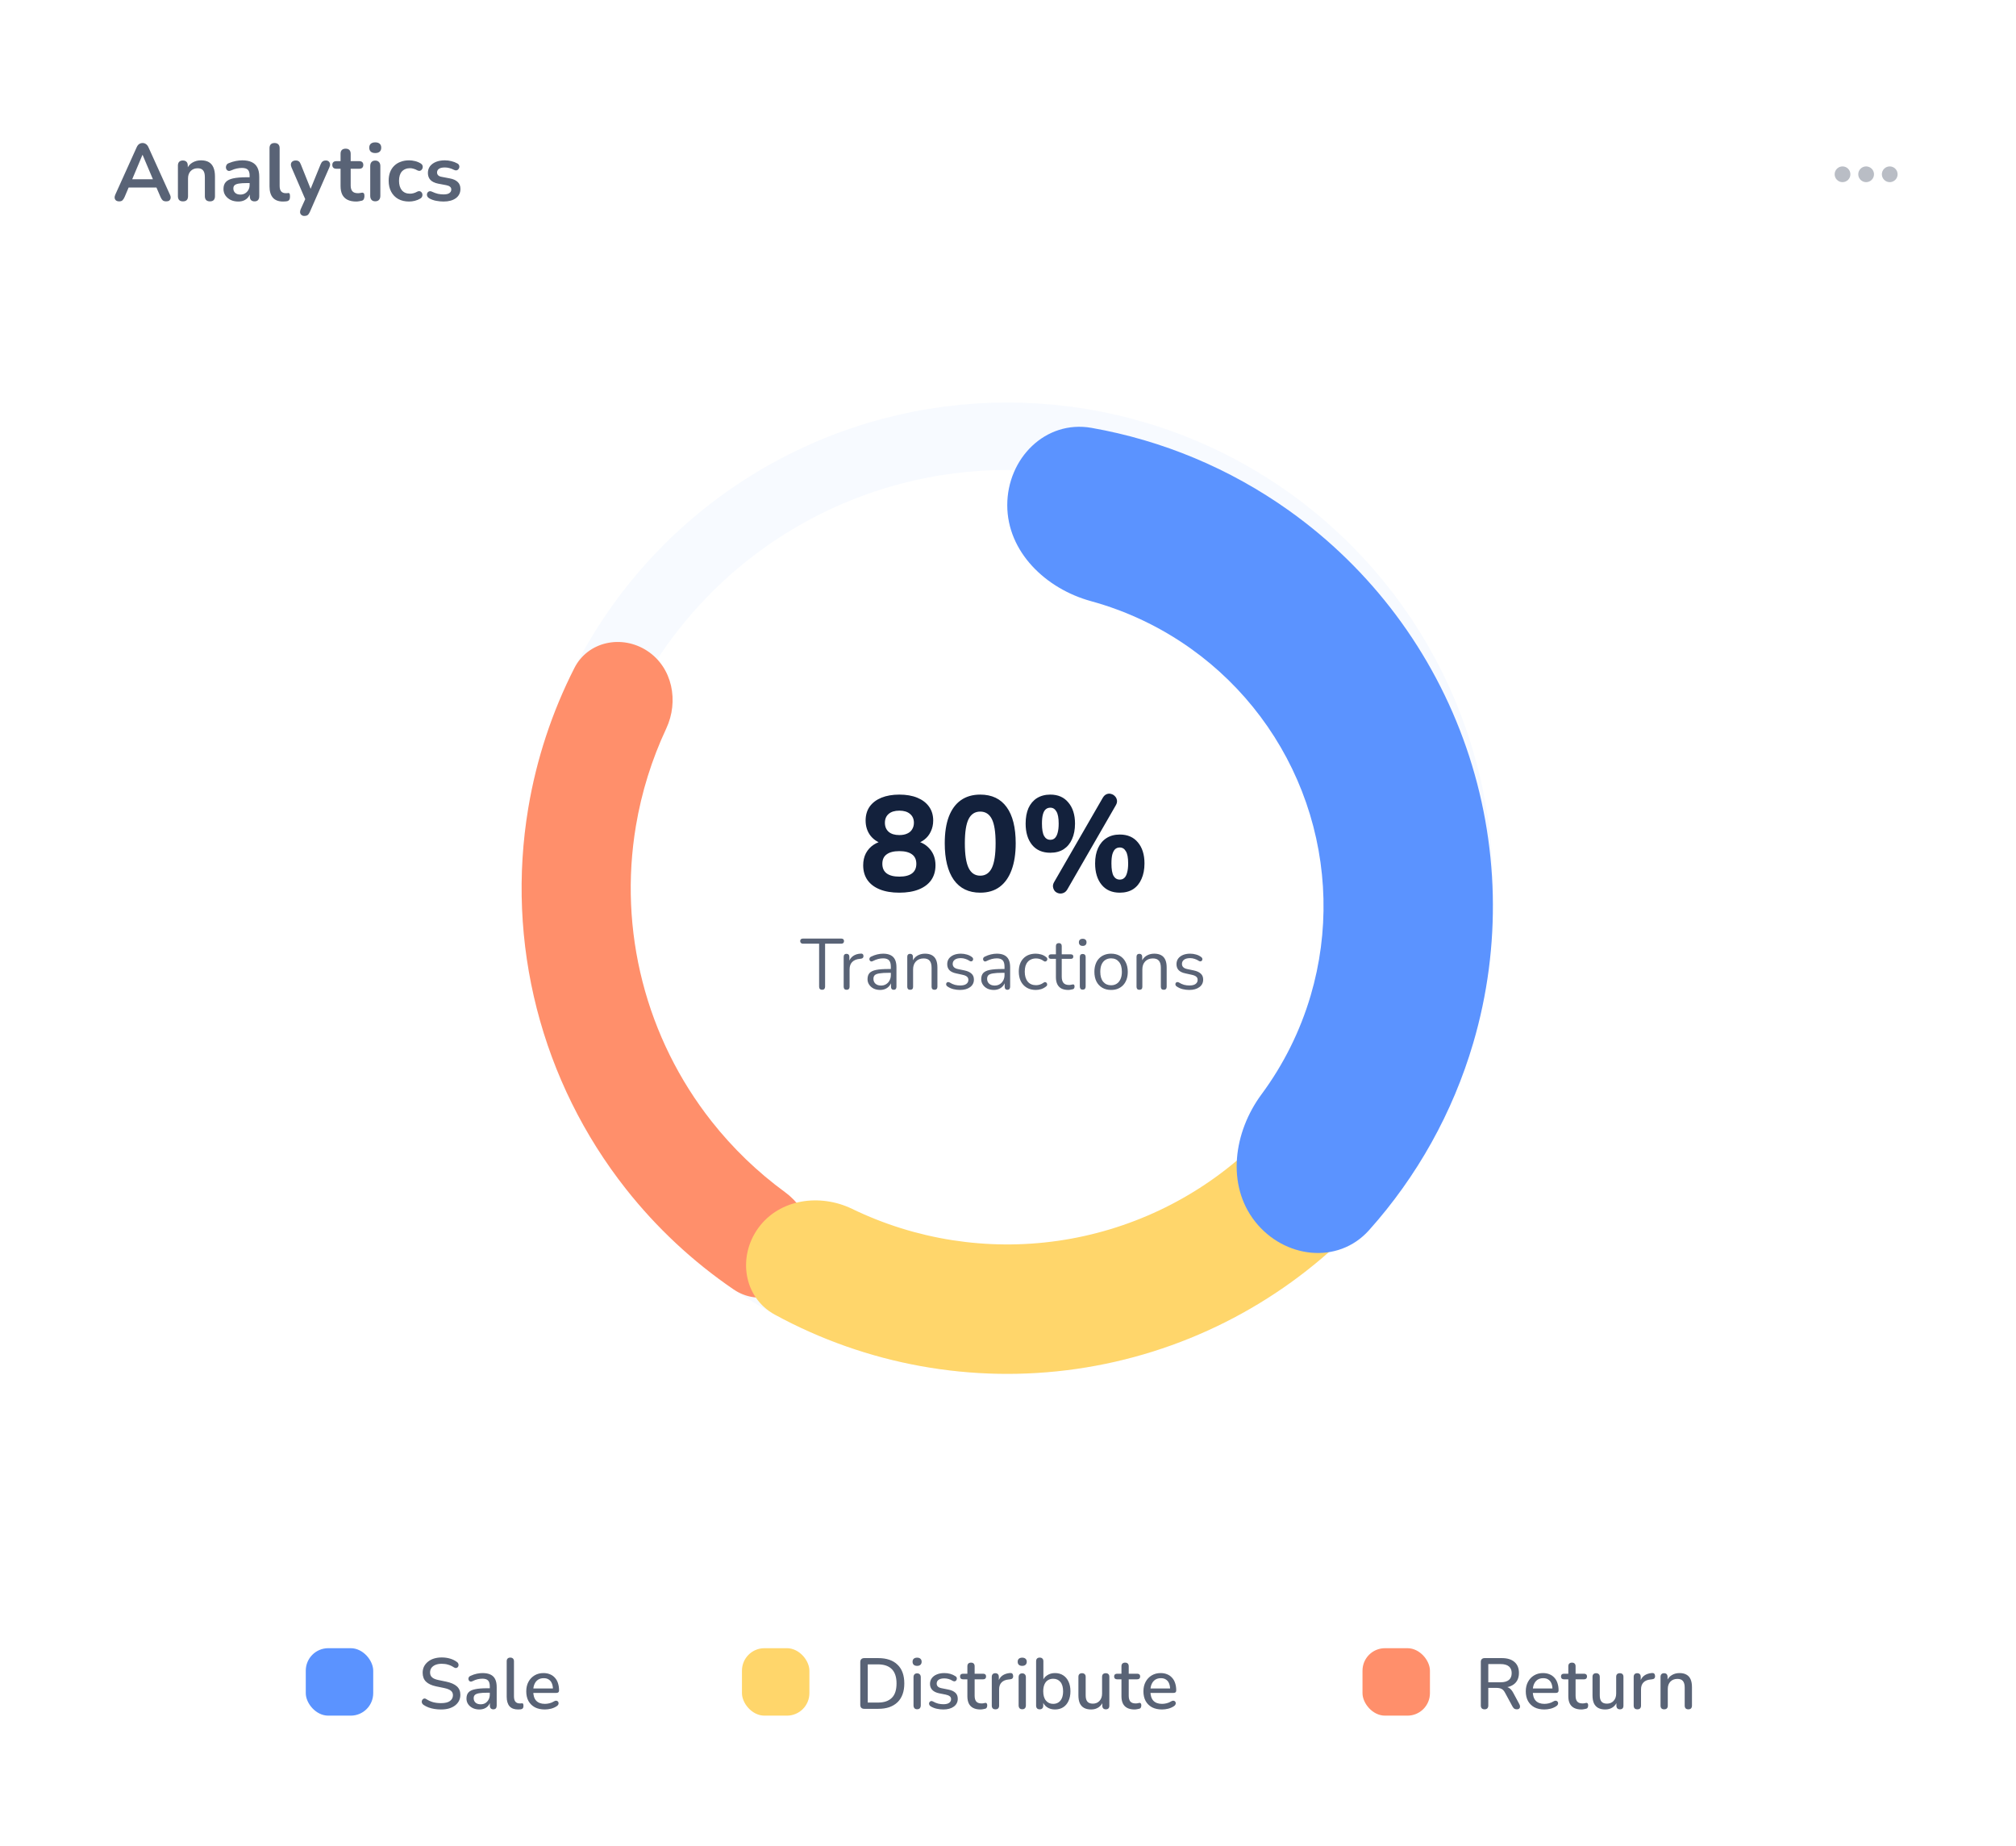 <svg width="272" height="249" viewBox="0 0 272 249" fill="none" xmlns="http://www.w3.org/2000/svg">
<rect y="0.913" width="271.194" height="247.532" rx="6.067" fill="white"/>
<path opacity="0.7" d="M59.5 230.624C59.202 230.624 58.911 230.602 58.626 230.557C58.342 230.511 58.073 230.443 57.821 230.353C57.568 230.256 57.342 230.139 57.141 230.003C57.044 229.932 56.976 229.851 56.937 229.761C56.905 229.67 56.895 229.583 56.908 229.498C56.928 229.408 56.967 229.33 57.025 229.265C57.083 229.201 57.154 229.162 57.238 229.149C57.322 229.13 57.416 229.155 57.52 229.227C57.811 229.414 58.118 229.553 58.442 229.644C58.766 229.728 59.118 229.77 59.5 229.77C60.05 229.77 60.455 229.673 60.713 229.479C60.979 229.278 61.111 229.02 61.111 228.702C61.111 228.444 61.018 228.24 60.83 228.091C60.642 227.936 60.328 227.813 59.888 227.722L58.85 227.508C58.235 227.379 57.775 227.165 57.471 226.868C57.173 226.57 57.025 226.169 57.025 225.664C57.025 225.36 57.086 225.082 57.209 224.829C57.339 224.577 57.517 224.36 57.743 224.179C57.969 223.991 58.241 223.849 58.558 223.752C58.876 223.655 59.222 223.606 59.597 223.606C59.998 223.606 60.374 223.658 60.723 223.762C61.079 223.865 61.396 224.024 61.674 224.237C61.759 224.295 61.814 224.37 61.839 224.46C61.872 224.545 61.878 224.629 61.859 224.713C61.846 224.797 61.81 224.868 61.752 224.926C61.694 224.985 61.619 225.02 61.529 225.033C61.438 225.04 61.338 225.007 61.228 224.936C60.975 224.768 60.717 224.648 60.451 224.577C60.193 224.499 59.904 224.46 59.587 224.46C59.27 224.46 58.992 224.509 58.753 224.606C58.52 224.703 58.338 224.839 58.209 225.014C58.086 225.188 58.025 225.396 58.025 225.635C58.025 225.907 58.112 226.124 58.287 226.285C58.461 226.447 58.753 226.57 59.16 226.654L60.189 226.868C60.836 227.004 61.319 227.214 61.636 227.499C61.953 227.784 62.111 228.162 62.111 228.635C62.111 228.939 62.05 229.214 61.927 229.46C61.804 229.699 61.629 229.906 61.403 230.081C61.176 230.256 60.901 230.392 60.578 230.489C60.26 230.579 59.901 230.624 59.5 230.624ZM64.665 230.624C64.335 230.624 64.037 230.56 63.772 230.43C63.513 230.301 63.309 230.126 63.16 229.906C63.011 229.686 62.937 229.437 62.937 229.159C62.937 228.809 63.024 228.534 63.199 228.334C63.38 228.126 63.675 227.981 64.082 227.897C64.497 227.806 65.053 227.761 65.752 227.761H66.208V228.363H65.762C65.296 228.363 64.927 228.385 64.655 228.431C64.383 228.476 64.189 228.554 64.073 228.664C63.963 228.767 63.908 228.913 63.908 229.1C63.908 229.346 63.992 229.547 64.16 229.702C64.328 229.851 64.561 229.926 64.859 229.926C65.099 229.926 65.309 229.871 65.49 229.761C65.671 229.644 65.814 229.489 65.917 229.295C66.027 229.1 66.082 228.877 66.082 228.625V227.508C66.082 227.14 66.004 226.874 65.849 226.712C65.694 226.551 65.438 226.47 65.082 226.47C64.875 226.47 64.658 226.496 64.432 226.547C64.212 226.599 63.982 226.687 63.743 226.81C63.633 226.861 63.539 226.878 63.461 226.858C63.384 226.839 63.322 226.797 63.277 226.732C63.231 226.661 63.206 226.586 63.199 226.509C63.199 226.425 63.218 226.344 63.257 226.266C63.303 226.188 63.377 226.13 63.481 226.091C63.765 225.955 64.047 225.858 64.325 225.8C64.603 225.742 64.865 225.713 65.111 225.713C65.545 225.713 65.901 225.781 66.179 225.917C66.464 226.052 66.674 226.259 66.81 226.538C66.946 226.816 67.014 227.175 67.014 227.615V230.11C67.014 230.265 66.975 230.388 66.898 230.479C66.82 230.563 66.707 230.605 66.558 230.605C66.415 230.605 66.302 230.563 66.218 230.479C66.134 230.388 66.092 230.265 66.092 230.11V229.479H66.179C66.127 229.718 66.03 229.926 65.888 230.1C65.752 230.269 65.581 230.398 65.374 230.489C65.166 230.579 64.93 230.624 64.665 230.624ZM69.888 230.624C69.384 230.624 69.002 230.479 68.743 230.188C68.491 229.89 68.364 229.463 68.364 228.906V224.121C68.364 223.959 68.406 223.836 68.491 223.752C68.575 223.668 68.694 223.626 68.85 223.626C69.005 223.626 69.125 223.668 69.209 223.752C69.299 223.836 69.345 223.959 69.345 224.121V228.848C69.345 229.172 69.409 229.414 69.539 229.576C69.675 229.731 69.869 229.809 70.121 229.809C70.18 229.809 70.231 229.809 70.277 229.809C70.322 229.803 70.367 229.796 70.413 229.79C70.49 229.783 70.545 229.806 70.578 229.858C70.61 229.903 70.626 230 70.626 230.149C70.626 230.285 70.597 230.392 70.539 230.469C70.481 230.54 70.387 230.586 70.257 230.605C70.199 230.612 70.138 230.615 70.073 230.615C70.008 230.621 69.947 230.624 69.888 230.624ZM73.507 230.624C72.989 230.624 72.543 230.527 72.168 230.333C71.799 230.133 71.511 229.851 71.303 229.489C71.103 229.12 71.003 228.683 71.003 228.178C71.003 227.686 71.103 227.256 71.303 226.887C71.504 226.518 71.779 226.23 72.129 226.023C72.478 225.816 72.876 225.713 73.323 225.713C73.653 225.713 73.947 225.768 74.206 225.878C74.465 225.981 74.685 226.137 74.866 226.344C75.054 226.544 75.193 226.79 75.284 227.081C75.38 227.373 75.429 227.699 75.429 228.062C75.429 228.172 75.397 228.256 75.332 228.314C75.267 228.366 75.17 228.392 75.041 228.392H71.779V227.79H74.769L74.604 227.926C74.604 227.602 74.555 227.327 74.458 227.101C74.368 226.874 74.229 226.703 74.041 226.586C73.86 226.463 73.633 226.402 73.362 226.402C73.057 226.402 72.798 226.473 72.585 226.615C72.378 226.758 72.219 226.955 72.109 227.208C71.999 227.46 71.944 227.754 71.944 228.091V228.149C71.944 228.719 72.077 229.149 72.342 229.44C72.614 229.725 73.005 229.867 73.517 229.867C73.711 229.867 73.915 229.841 74.128 229.79C74.348 229.738 74.555 229.651 74.75 229.528C74.86 229.463 74.957 229.434 75.041 229.44C75.131 229.447 75.203 229.476 75.254 229.528C75.313 229.579 75.348 229.644 75.361 229.722C75.374 229.799 75.361 229.88 75.322 229.964C75.284 230.042 75.216 230.113 75.118 230.178C74.898 230.327 74.643 230.44 74.352 230.518C74.06 230.589 73.779 230.624 73.507 230.624Z" fill="#13213C"/>
<rect x="41.255" y="222.357" width="9.1" height="9.1" rx="3.033" fill="#5B93FF"/>
<path opacity="0.7" d="M116.612 230.537C116.437 230.537 116.301 230.492 116.204 230.401C116.114 230.304 116.068 230.168 116.068 229.994V224.237C116.068 224.062 116.114 223.93 116.204 223.839C116.301 223.742 116.437 223.694 116.612 223.694H118.486C119.612 223.694 120.479 223.988 121.087 224.577C121.702 225.159 122.009 226.004 122.009 227.11C122.009 227.661 121.932 228.149 121.776 228.576C121.621 229.003 121.391 229.363 121.087 229.654C120.789 229.939 120.424 230.159 119.99 230.314C119.557 230.463 119.055 230.537 118.486 230.537H116.612ZM117.078 229.693H118.427C118.854 229.693 119.223 229.641 119.534 229.537C119.851 229.427 120.116 229.265 120.33 229.052C120.543 228.838 120.702 228.57 120.806 228.246C120.909 227.923 120.961 227.544 120.961 227.11C120.961 226.25 120.747 225.606 120.32 225.179C119.9 224.752 119.269 224.538 118.427 224.538H117.078V229.693ZM123.737 230.595C123.582 230.595 123.462 230.55 123.378 230.459C123.294 230.362 123.252 230.23 123.252 230.061V226.276C123.252 226.107 123.294 225.978 123.378 225.887C123.462 225.797 123.582 225.751 123.737 225.751C123.892 225.751 124.012 225.797 124.096 225.887C124.187 225.978 124.232 226.107 124.232 226.276V230.061C124.232 230.23 124.19 230.362 124.106 230.459C124.022 230.55 123.899 230.595 123.737 230.595ZM123.737 224.742C123.543 224.742 123.391 224.693 123.281 224.596C123.177 224.499 123.125 224.363 123.125 224.189C123.125 224.007 123.177 223.872 123.281 223.781C123.391 223.684 123.543 223.635 123.737 223.635C123.931 223.635 124.08 223.684 124.183 223.781C124.293 223.872 124.348 224.007 124.348 224.189C124.348 224.363 124.293 224.499 124.183 224.596C124.08 224.693 123.931 224.742 123.737 224.742ZM127.272 230.624C126.987 230.624 126.693 230.592 126.389 230.527C126.091 230.463 125.816 230.353 125.563 230.197C125.479 230.139 125.421 230.074 125.389 230.003C125.356 229.932 125.343 229.861 125.35 229.79C125.363 229.712 125.392 229.647 125.437 229.596C125.489 229.537 125.55 229.502 125.622 229.489C125.699 229.476 125.78 229.492 125.864 229.537C126.117 229.68 126.359 229.78 126.592 229.838C126.825 229.89 127.055 229.916 127.282 229.916C127.625 229.916 127.883 229.854 128.058 229.731C128.233 229.608 128.32 229.443 128.32 229.236C128.32 229.068 128.262 228.939 128.146 228.848C128.029 228.751 127.854 228.677 127.621 228.625L126.699 228.44C126.298 228.356 125.994 228.207 125.787 227.994C125.58 227.78 125.476 227.508 125.476 227.178C125.476 226.881 125.557 226.622 125.719 226.402C125.881 226.182 126.107 226.014 126.398 225.897C126.689 225.774 127.026 225.713 127.408 225.713C127.693 225.713 127.961 225.748 128.213 225.819C128.466 225.891 128.699 225.997 128.912 226.14C128.997 226.185 129.052 226.247 129.077 226.324C129.103 226.395 129.107 226.467 129.087 226.538C129.074 226.609 129.042 226.674 128.99 226.732C128.938 226.784 128.874 226.816 128.796 226.829C128.725 226.835 128.644 226.816 128.553 226.771C128.359 226.648 128.165 226.56 127.971 226.509C127.783 226.457 127.595 226.431 127.408 226.431C127.065 226.431 126.806 226.496 126.631 226.625C126.463 226.748 126.379 226.916 126.379 227.13C126.379 227.292 126.431 227.424 126.534 227.528C126.638 227.631 126.799 227.706 127.019 227.751L127.942 227.936C128.362 228.02 128.679 228.162 128.893 228.363C129.113 228.563 129.223 228.835 129.223 229.178C129.223 229.625 129.045 229.977 128.689 230.236C128.333 230.495 127.861 230.624 127.272 230.624ZM132.286 230.624C131.897 230.624 131.57 230.557 131.305 230.421C131.04 230.285 130.842 230.084 130.713 229.819C130.584 229.553 130.519 229.23 130.519 228.848V226.557H129.936C129.807 226.557 129.707 226.525 129.635 226.46C129.564 226.389 129.529 226.295 129.529 226.179C129.529 226.056 129.564 225.962 129.635 225.897C129.707 225.832 129.807 225.8 129.936 225.8H130.519V224.8C130.519 224.638 130.561 224.515 130.645 224.431C130.736 224.347 130.859 224.305 131.014 224.305C131.169 224.305 131.289 224.347 131.373 224.431C131.457 224.515 131.499 224.638 131.499 224.8V225.8H132.635C132.764 225.8 132.865 225.832 132.936 225.897C133.007 225.962 133.043 226.056 133.043 226.179C133.043 226.295 133.007 226.389 132.936 226.46C132.865 226.525 132.764 226.557 132.635 226.557H131.499V228.77C131.499 229.113 131.57 229.372 131.713 229.547C131.862 229.722 132.101 229.809 132.431 229.809C132.548 229.809 132.648 229.799 132.732 229.78C132.823 229.754 132.897 229.738 132.955 229.731C133.027 229.731 133.085 229.757 133.13 229.809C133.175 229.854 133.198 229.945 133.198 230.081C133.198 230.178 133.179 230.269 133.14 230.353C133.107 230.437 133.046 230.492 132.955 230.518C132.878 230.544 132.771 230.566 132.635 230.586C132.506 230.612 132.389 230.624 132.286 230.624ZM134.307 230.605C134.145 230.605 134.022 230.563 133.938 230.479C133.854 230.388 133.812 230.265 133.812 230.11V226.227C133.812 226.065 133.854 225.942 133.938 225.858C134.022 225.774 134.139 225.732 134.287 225.732C134.443 225.732 134.559 225.774 134.637 225.858C134.721 225.942 134.763 226.065 134.763 226.227V226.936H134.666C134.77 226.547 134.961 226.253 135.239 226.052C135.517 225.852 135.873 225.735 136.307 225.703C136.423 225.696 136.514 225.726 136.578 225.79C136.65 225.855 136.688 225.955 136.695 226.091C136.708 226.227 136.679 226.337 136.607 226.421C136.536 226.499 136.426 226.544 136.277 226.557L136.093 226.577C135.672 226.615 135.352 226.748 135.132 226.975C134.912 227.201 134.802 227.512 134.802 227.906V230.11C134.802 230.265 134.76 230.388 134.676 230.479C134.598 230.563 134.475 230.605 134.307 230.605ZM137.918 230.595C137.763 230.595 137.643 230.55 137.559 230.459C137.475 230.362 137.433 230.23 137.433 230.061V226.276C137.433 226.107 137.475 225.978 137.559 225.887C137.643 225.797 137.763 225.751 137.918 225.751C138.074 225.751 138.193 225.797 138.278 225.887C138.368 225.978 138.413 226.107 138.413 226.276V230.061C138.413 230.23 138.371 230.362 138.287 230.459C138.203 230.55 138.08 230.595 137.918 230.595ZM137.918 224.742C137.724 224.742 137.572 224.693 137.462 224.596C137.359 224.499 137.307 224.363 137.307 224.189C137.307 224.007 137.359 223.872 137.462 223.781C137.572 223.684 137.724 223.635 137.918 223.635C138.113 223.635 138.261 223.684 138.365 223.781C138.475 223.872 138.53 224.007 138.53 224.189C138.53 224.363 138.475 224.499 138.365 224.596C138.261 224.693 138.113 224.742 137.918 224.742ZM142.337 230.624C141.923 230.624 141.563 230.521 141.259 230.314C140.955 230.1 140.751 229.819 140.648 229.469L140.754 229.295V230.11C140.754 230.265 140.712 230.388 140.628 230.479C140.544 230.563 140.428 230.605 140.279 230.605C140.124 230.605 140.004 230.563 139.92 230.479C139.836 230.388 139.793 230.265 139.793 230.11V224.121C139.793 223.959 139.836 223.836 139.92 223.752C140.004 223.668 140.124 223.626 140.279 223.626C140.434 223.626 140.554 223.668 140.638 223.752C140.729 223.836 140.774 223.959 140.774 224.121V226.839H140.657C140.761 226.496 140.965 226.224 141.269 226.023C141.573 225.816 141.929 225.713 142.337 225.713C142.764 225.713 143.133 225.813 143.443 226.014C143.754 226.214 143.993 226.496 144.162 226.858C144.336 227.22 144.424 227.657 144.424 228.169C144.424 228.667 144.336 229.104 144.162 229.479C143.993 229.848 143.751 230.133 143.434 230.333C143.123 230.527 142.757 230.624 142.337 230.624ZM142.094 229.867C142.366 229.867 142.602 229.803 142.803 229.673C143.003 229.544 143.159 229.353 143.269 229.1C143.379 228.848 143.434 228.537 143.434 228.169C143.434 227.612 143.311 227.191 143.065 226.907C142.825 226.622 142.502 226.48 142.094 226.48C141.829 226.48 141.593 226.544 141.385 226.674C141.185 226.797 141.03 226.984 140.92 227.237C140.81 227.489 140.754 227.8 140.754 228.169C140.754 228.719 140.877 229.139 141.123 229.43C141.369 229.722 141.693 229.867 142.094 229.867ZM147.218 230.624C146.836 230.624 146.516 230.553 146.257 230.411C146.004 230.269 145.813 230.058 145.684 229.78C145.561 229.495 145.5 229.139 145.5 228.712V226.227C145.5 226.059 145.542 225.936 145.626 225.858C145.71 225.774 145.83 225.732 145.985 225.732C146.14 225.732 146.26 225.774 146.344 225.858C146.435 225.936 146.48 226.059 146.48 226.227V228.722C146.48 229.104 146.558 229.385 146.713 229.566C146.868 229.748 147.114 229.838 147.451 229.838C147.82 229.838 148.117 229.715 148.344 229.469C148.577 229.217 148.693 228.887 148.693 228.479V226.227C148.693 226.059 148.735 225.936 148.819 225.858C148.904 225.774 149.026 225.732 149.188 225.732C149.344 225.732 149.463 225.774 149.547 225.858C149.632 225.936 149.674 226.059 149.674 226.227V230.11C149.674 230.44 149.515 230.605 149.198 230.605C149.049 230.605 148.933 230.563 148.849 230.479C148.764 230.388 148.722 230.265 148.722 230.11V229.285L148.849 229.498C148.719 229.861 148.512 230.139 148.227 230.333C147.943 230.527 147.606 230.624 147.218 230.624ZM153.074 230.624C152.686 230.624 152.359 230.557 152.094 230.421C151.829 230.285 151.631 230.084 151.502 229.819C151.372 229.553 151.308 229.23 151.308 228.848V226.557H150.725C150.596 226.557 150.496 226.525 150.424 226.46C150.353 226.389 150.318 226.295 150.318 226.179C150.318 226.056 150.353 225.962 150.424 225.897C150.496 225.832 150.596 225.8 150.725 225.8H151.308V224.8C151.308 224.638 151.35 224.515 151.434 224.431C151.524 224.347 151.647 224.305 151.803 224.305C151.958 224.305 152.078 224.347 152.162 224.431C152.246 224.515 152.288 224.638 152.288 224.8V225.8H153.424C153.553 225.8 153.654 225.832 153.725 225.897C153.796 225.962 153.832 226.056 153.832 226.179C153.832 226.295 153.796 226.389 153.725 226.46C153.654 226.525 153.553 226.557 153.424 226.557H152.288V228.77C152.288 229.113 152.359 229.372 152.502 229.547C152.651 229.722 152.89 229.809 153.22 229.809C153.336 229.809 153.437 229.799 153.521 229.78C153.612 229.754 153.686 229.738 153.744 229.731C153.815 229.731 153.874 229.757 153.919 229.809C153.964 229.854 153.987 229.945 153.987 230.081C153.987 230.178 153.967 230.269 153.929 230.353C153.896 230.437 153.835 230.492 153.744 230.518C153.667 230.544 153.56 230.566 153.424 230.586C153.294 230.612 153.178 230.624 153.074 230.624ZM156.776 230.624C156.259 230.624 155.812 230.527 155.437 230.333C155.068 230.133 154.78 229.851 154.573 229.489C154.372 229.12 154.272 228.683 154.272 228.178C154.272 227.686 154.372 227.256 154.573 226.887C154.773 226.518 155.048 226.23 155.398 226.023C155.747 225.816 156.145 225.713 156.592 225.713C156.922 225.713 157.216 225.768 157.475 225.878C157.734 225.981 157.954 226.137 158.135 226.344C158.323 226.544 158.462 226.79 158.553 227.081C158.65 227.373 158.698 227.699 158.698 228.062C158.698 228.172 158.666 228.256 158.601 228.314C158.536 228.366 158.439 228.392 158.31 228.392H155.048V227.79H158.038L157.873 227.926C157.873 227.602 157.825 227.327 157.728 227.101C157.637 226.874 157.498 226.703 157.31 226.586C157.129 226.463 156.902 226.402 156.631 226.402C156.326 226.402 156.068 226.473 155.854 226.615C155.647 226.758 155.488 226.955 155.378 227.208C155.268 227.46 155.213 227.754 155.213 228.091V228.149C155.213 228.719 155.346 229.149 155.611 229.44C155.883 229.725 156.275 229.867 156.786 229.867C156.98 229.867 157.184 229.841 157.397 229.79C157.618 229.738 157.825 229.651 158.019 229.528C158.129 229.463 158.226 229.434 158.31 229.44C158.401 229.447 158.472 229.476 158.524 229.528C158.582 229.579 158.617 229.644 158.63 229.722C158.643 229.799 158.63 229.88 158.591 229.964C158.553 230.042 158.485 230.113 158.388 230.178C158.168 230.327 157.912 230.44 157.621 230.518C157.33 230.589 157.048 230.624 156.776 230.624Z" fill="#13213C"/>
<rect x="100.105" y="222.357" width="9.1" height="9.1" rx="3.033" fill="#FFD66B"/>
<path opacity="0.7" d="M200.297 230.605C200.136 230.605 200.009 230.56 199.919 230.469C199.835 230.379 199.793 230.252 199.793 230.091V224.208C199.793 224.04 199.838 223.914 199.928 223.829C200.019 223.739 200.145 223.694 200.307 223.694H202.627C203.365 223.694 203.934 223.868 204.336 224.218C204.737 224.567 204.937 225.062 204.937 225.703C204.937 226.117 204.847 226.473 204.666 226.771C204.484 227.068 204.219 227.295 203.87 227.45C203.527 227.606 203.112 227.683 202.627 227.683L202.714 227.547H202.967C203.226 227.547 203.449 227.612 203.637 227.741C203.831 227.871 204.005 228.078 204.161 228.363L204.996 229.916C205.06 230.032 205.089 230.146 205.083 230.256C205.083 230.359 205.044 230.443 204.966 230.508C204.895 230.573 204.792 230.605 204.656 230.605C204.513 230.605 204.397 230.576 204.306 230.518C204.222 230.453 204.145 230.359 204.073 230.236L203.054 228.353C202.918 228.101 202.763 227.932 202.588 227.848C202.414 227.758 202.184 227.712 201.899 227.712H200.802V230.091C200.802 230.252 200.76 230.379 200.676 230.469C200.592 230.56 200.466 230.605 200.297 230.605ZM200.802 226.955H202.462C202.954 226.955 203.326 226.852 203.578 226.645C203.831 226.437 203.957 226.13 203.957 225.722C203.957 225.321 203.831 225.017 203.578 224.81C203.326 224.603 202.954 224.499 202.462 224.499H200.802V226.955ZM208.364 230.624C207.847 230.624 207.4 230.527 207.025 230.333C206.656 230.133 206.368 229.851 206.161 229.489C205.96 229.12 205.86 228.683 205.86 228.178C205.86 227.686 205.96 227.256 206.161 226.887C206.361 226.518 206.636 226.23 206.986 226.023C207.335 225.816 207.733 225.713 208.18 225.713C208.51 225.713 208.804 225.768 209.063 225.878C209.322 225.981 209.542 226.137 209.723 226.344C209.911 226.544 210.05 226.79 210.141 227.081C210.238 227.373 210.286 227.699 210.286 228.062C210.286 228.172 210.254 228.256 210.189 228.314C210.125 228.366 210.028 228.392 209.898 228.392H206.636V227.79H209.626L209.461 227.926C209.461 227.602 209.413 227.327 209.316 227.101C209.225 226.874 209.086 226.703 208.898 226.586C208.717 226.463 208.491 226.402 208.219 226.402C207.915 226.402 207.656 226.473 207.442 226.615C207.235 226.758 207.077 226.955 206.967 227.208C206.857 227.46 206.802 227.754 206.802 228.091V228.149C206.802 228.719 206.934 229.149 207.2 229.44C207.471 229.725 207.863 229.867 208.374 229.867C208.568 229.867 208.772 229.841 208.986 229.79C209.206 229.738 209.413 229.651 209.607 229.528C209.717 229.463 209.814 229.434 209.898 229.44C209.989 229.447 210.06 229.476 210.112 229.528C210.17 229.579 210.205 229.644 210.218 229.722C210.231 229.799 210.218 229.88 210.18 229.964C210.141 230.042 210.073 230.113 209.976 230.178C209.756 230.327 209.5 230.44 209.209 230.518C208.918 230.589 208.636 230.624 208.364 230.624ZM213.365 230.624C212.977 230.624 212.65 230.557 212.384 230.421C212.119 230.285 211.922 230.084 211.792 229.819C211.663 229.553 211.598 229.23 211.598 228.848V226.557H211.016C210.886 226.557 210.786 226.525 210.715 226.46C210.644 226.389 210.608 226.295 210.608 226.179C210.608 226.056 210.644 225.962 210.715 225.897C210.786 225.832 210.886 225.8 211.016 225.8H211.598V224.8C211.598 224.638 211.64 224.515 211.724 224.431C211.815 224.347 211.938 224.305 212.093 224.305C212.249 224.305 212.368 224.347 212.452 224.431C212.536 224.515 212.579 224.638 212.579 224.8V225.8H213.714C213.844 225.8 213.944 225.832 214.015 225.897C214.086 225.962 214.122 226.056 214.122 226.179C214.122 226.295 214.086 226.389 214.015 226.46C213.944 226.525 213.844 226.557 213.714 226.557H212.579V228.77C212.579 229.113 212.65 229.372 212.792 229.547C212.941 229.722 213.18 229.809 213.51 229.809C213.627 229.809 213.727 229.799 213.811 229.78C213.902 229.754 213.976 229.738 214.035 229.731C214.106 229.731 214.164 229.757 214.209 229.809C214.255 229.854 214.277 229.945 214.277 230.081C214.277 230.178 214.258 230.269 214.219 230.353C214.187 230.437 214.125 230.492 214.035 230.518C213.957 230.544 213.85 230.566 213.714 230.586C213.585 230.612 213.468 230.624 213.365 230.624ZM216.58 230.624C216.198 230.624 215.878 230.553 215.619 230.411C215.367 230.269 215.176 230.058 215.046 229.78C214.923 229.495 214.862 229.139 214.862 228.712V226.227C214.862 226.059 214.904 225.936 214.988 225.858C215.072 225.774 215.192 225.732 215.347 225.732C215.503 225.732 215.622 225.774 215.707 225.858C215.797 225.936 215.842 226.059 215.842 226.227V228.722C215.842 229.104 215.92 229.385 216.075 229.566C216.231 229.748 216.477 229.838 216.813 229.838C217.182 229.838 217.48 229.715 217.706 229.469C217.939 229.217 218.056 228.887 218.056 228.479V226.227C218.056 226.059 218.098 225.936 218.182 225.858C218.266 225.774 218.389 225.732 218.551 225.732C218.706 225.732 218.826 225.774 218.91 225.858C218.994 225.936 219.036 226.059 219.036 226.227V230.11C219.036 230.44 218.878 230.605 218.56 230.605C218.412 230.605 218.295 230.563 218.211 230.479C218.127 230.388 218.085 230.265 218.085 230.11V229.285L218.211 229.498C218.082 229.861 217.874 230.139 217.59 230.333C217.305 230.527 216.968 230.624 216.58 230.624ZM220.913 230.605C220.751 230.605 220.628 230.563 220.544 230.479C220.46 230.388 220.418 230.265 220.418 230.11V226.227C220.418 226.065 220.46 225.942 220.544 225.858C220.628 225.774 220.745 225.732 220.893 225.732C221.049 225.732 221.165 225.774 221.243 225.858C221.327 225.942 221.369 226.065 221.369 226.227V226.936H221.272C221.376 226.547 221.566 226.253 221.845 226.052C222.123 225.852 222.479 225.735 222.913 225.703C223.029 225.696 223.12 225.726 223.184 225.79C223.255 225.855 223.294 225.955 223.301 226.091C223.314 226.227 223.285 226.337 223.213 226.421C223.142 226.499 223.032 226.544 222.883 226.557L222.699 226.577C222.278 226.615 221.958 226.748 221.738 226.975C221.518 227.201 221.408 227.512 221.408 227.906V230.11C221.408 230.265 221.366 230.388 221.282 230.479C221.204 230.563 221.081 230.605 220.913 230.605ZM224.524 230.605C224.369 230.605 224.249 230.563 224.165 230.479C224.081 230.388 224.039 230.265 224.039 230.11V226.227C224.039 226.065 224.081 225.942 224.165 225.858C224.249 225.774 224.366 225.732 224.515 225.732C224.67 225.732 224.786 225.774 224.864 225.858C224.948 225.942 224.99 226.065 224.99 226.227V226.984L224.884 226.81C225.026 226.447 225.249 226.175 225.553 225.994C225.857 225.806 226.207 225.713 226.602 225.713C226.977 225.713 227.288 225.784 227.534 225.926C227.786 226.062 227.974 226.272 228.097 226.557C228.22 226.835 228.281 227.188 228.281 227.615V230.11C228.281 230.265 228.239 230.388 228.155 230.479C228.071 230.563 227.951 230.605 227.796 230.605C227.634 230.605 227.511 230.563 227.427 230.479C227.343 230.388 227.301 230.265 227.301 230.11V227.673C227.301 227.266 227.22 226.968 227.058 226.78C226.903 226.593 226.657 226.499 226.32 226.499C225.925 226.499 225.608 226.622 225.369 226.868C225.136 227.114 225.019 227.444 225.019 227.858V230.11C225.019 230.44 224.854 230.605 224.524 230.605Z" fill="#13213C"/>
<rect x="183.829" y="222.357" width="9.1" height="9.1" rx="3.033" fill="#FF8F6B"/>
<circle cx="135.9" cy="119.826" r="60.973" stroke="#5B93FF" stroke-opacity="0.05" stroke-width="9.1"/>
<path d="M108.717 171.245C106.818 174.839 102.335 176.245 98.977 173.954C93.484 170.208 88.582 165.639 84.448 160.395C78.79 153.22 74.696 144.942 72.428 136.091C70.16 127.24 69.768 118.013 71.278 109.002C72.38 102.416 74.481 96.053 77.495 90.126C79.337 86.502 83.944 85.58 87.338 87.817V87.817C90.732 90.054 91.615 94.603 89.891 98.285C87.941 102.451 86.56 106.874 85.796 111.434C84.626 118.42 84.93 125.574 86.689 132.437C88.447 139.299 91.621 145.718 96.007 151.28C98.87 154.911 102.208 158.125 105.922 160.839C109.204 163.238 110.617 167.651 108.717 171.245V171.245Z" fill="#FF8F6B"/>
<path d="M181.033 154.299C184.865 157.226 185.636 162.755 182.225 166.165C172.275 176.112 159.322 182.651 145.244 184.679C131.165 186.707 116.893 184.091 104.54 177.357C100.306 175.049 99.485 169.527 102.334 165.637V165.637C105.184 161.747 110.626 160.988 114.967 163.088C123.534 167.234 133.205 168.771 142.754 167.396C152.303 166.02 161.147 161.815 168.195 155.42C171.766 152.18 177.201 151.372 181.033 154.299V154.299Z" fill="#FFD66B"/>
<g filter="url(#filter0_d_390_10806)">
<path d="M135.9 65.727C135.9 59.417 141.053 54.201 147.268 55.296C156.822 56.979 165.932 60.772 173.912 66.455C185.01 74.359 193.369 85.528 197.823 98.405C202.278 111.282 202.607 125.228 198.765 138.301C196.003 147.699 191.183 156.311 184.711 163.538C180.502 168.239 173.227 167.321 169.328 162.36V162.36C165.429 157.399 166.452 150.279 170.205 145.207C173.166 141.204 175.422 136.691 176.842 131.858C179.344 123.344 179.13 114.261 176.229 105.875C173.328 97.488 167.884 90.215 160.656 85.067C156.553 82.144 151.991 79.989 147.189 78.672C141.104 77.003 135.9 72.037 135.9 65.727V65.727Z" fill="#5B93FF"/>
</g>
<path d="M121.339 120.431C120.32 120.431 119.446 120.286 118.718 119.994C117.99 119.703 117.432 119.285 117.044 118.738C116.655 118.18 116.461 117.513 116.461 116.736C116.461 116.13 116.583 115.59 116.825 115.117C117.08 114.643 117.426 114.261 117.863 113.97C118.3 113.679 118.791 113.497 119.337 113.424V113.897C118.573 113.727 117.954 113.357 117.481 112.787C117.019 112.204 116.789 111.507 116.789 110.694C116.789 109.966 116.971 109.341 117.335 108.819C117.711 108.297 118.239 107.897 118.918 107.618C119.61 107.339 120.417 107.199 121.339 107.199C122.273 107.199 123.08 107.339 123.76 107.618C124.439 107.897 124.967 108.297 125.343 108.819C125.72 109.341 125.908 109.966 125.908 110.694C125.908 111.24 125.798 111.737 125.58 112.186C125.374 112.635 125.076 113.005 124.688 113.296C124.312 113.588 123.875 113.776 123.378 113.861V113.424C124.215 113.545 124.894 113.903 125.416 114.498C125.95 115.092 126.217 115.838 126.217 116.736C126.217 117.513 126.023 118.18 125.635 118.738C125.246 119.285 124.688 119.703 123.96 119.994C123.232 120.286 122.358 120.431 121.339 120.431ZM121.339 118.265C122.091 118.265 122.662 118.12 123.05 117.828C123.438 117.537 123.632 117.106 123.632 116.536C123.632 115.966 123.438 115.541 123.05 115.262C122.662 114.971 122.091 114.825 121.339 114.825C120.587 114.825 120.017 114.971 119.628 115.262C119.24 115.541 119.046 115.966 119.046 116.536C119.046 117.106 119.24 117.537 119.628 117.828C120.017 118.12 120.587 118.265 121.339 118.265ZM121.339 112.659C121.752 112.659 122.104 112.593 122.395 112.459C122.698 112.326 122.923 112.132 123.068 111.877C123.226 111.622 123.305 111.331 123.305 111.003C123.305 110.493 123.129 110.093 122.777 109.802C122.437 109.511 121.958 109.365 121.339 109.365C120.72 109.365 120.241 109.511 119.901 109.802C119.562 110.093 119.392 110.493 119.392 111.003C119.392 111.513 119.562 111.919 119.901 112.223C120.241 112.514 120.72 112.659 121.339 112.659ZM132.253 120.431C130.699 120.431 129.51 119.855 128.685 118.702C127.872 117.537 127.466 115.893 127.466 113.77C127.466 112.35 127.648 111.155 128.012 110.184C128.388 109.201 128.928 108.461 129.632 107.964C130.348 107.454 131.221 107.199 132.253 107.199C133.818 107.199 135.007 107.763 135.82 108.892C136.633 110.008 137.039 111.634 137.039 113.77C137.039 115.189 136.851 116.397 136.475 117.392C136.111 118.374 135.577 119.127 134.874 119.649C134.17 120.17 133.296 120.431 132.253 120.431ZM132.253 118.138C132.956 118.138 133.478 117.792 133.818 117.1C134.158 116.397 134.328 115.286 134.328 113.77C134.328 112.253 134.158 111.161 133.818 110.493C133.478 109.826 132.956 109.492 132.253 109.492C131.549 109.492 131.027 109.826 130.687 110.493C130.348 111.161 130.178 112.253 130.178 113.77C130.178 115.286 130.348 116.397 130.687 117.1C131.027 117.792 131.549 118.138 132.253 118.138ZM144.003 119.994C143.858 120.237 143.682 120.395 143.475 120.468C143.269 120.553 143.063 120.571 142.857 120.522C142.65 120.474 142.474 120.377 142.329 120.231C142.195 120.073 142.11 119.885 142.074 119.667C142.038 119.448 142.092 119.218 142.238 118.975L148.772 107.654C148.918 107.399 149.093 107.229 149.3 107.145C149.506 107.06 149.706 107.047 149.9 107.108C150.107 107.157 150.283 107.26 150.428 107.418C150.574 107.563 150.665 107.745 150.701 107.964C150.738 108.182 150.683 108.412 150.537 108.655L144.003 119.994ZM141.71 115.044C140.654 115.044 139.835 114.692 139.253 113.988C138.67 113.272 138.379 112.314 138.379 111.112C138.379 110.299 138.507 109.602 138.761 109.019C139.028 108.437 139.411 107.988 139.908 107.672C140.418 107.357 141.018 107.199 141.71 107.199C142.754 107.199 143.566 107.557 144.149 108.273C144.743 108.977 145.041 109.923 145.041 111.112C145.041 111.913 144.907 112.611 144.64 113.205C144.386 113.788 144.009 114.243 143.512 114.57C143.014 114.886 142.414 115.044 141.71 115.044ZM141.71 113.296C141.953 113.296 142.153 113.224 142.311 113.078C142.48 112.92 142.608 112.684 142.693 112.368C142.79 112.041 142.838 111.622 142.838 111.112C142.838 110.348 142.735 109.802 142.529 109.474C142.335 109.134 142.062 108.965 141.71 108.965C141.467 108.965 141.261 109.037 141.091 109.183C140.921 109.329 140.794 109.559 140.709 109.875C140.624 110.178 140.582 110.591 140.582 111.112C140.582 111.889 140.679 112.447 140.873 112.787C141.067 113.127 141.346 113.296 141.71 113.296ZM151.083 120.431C150.028 120.431 149.209 120.073 148.626 119.357C148.044 118.641 147.753 117.683 147.753 116.482C147.753 115.681 147.886 114.989 148.153 114.407C148.42 113.824 148.802 113.375 149.3 113.06C149.797 112.744 150.392 112.587 151.083 112.587C152.127 112.587 152.94 112.938 153.522 113.642C154.117 114.346 154.414 115.292 154.414 116.482C154.414 117.282 154.281 117.98 154.014 118.575C153.759 119.169 153.383 119.63 152.885 119.958C152.388 120.273 151.787 120.431 151.083 120.431ZM151.083 118.666C151.326 118.666 151.526 118.593 151.684 118.447C151.854 118.302 151.981 118.065 152.066 117.737C152.163 117.41 152.212 116.991 152.212 116.482C152.212 115.717 152.109 115.171 151.902 114.843C151.708 114.504 151.435 114.334 151.083 114.334C150.841 114.334 150.634 114.407 150.465 114.552C150.307 114.698 150.179 114.928 150.082 115.244C149.997 115.559 149.955 115.972 149.955 116.482C149.955 117.27 150.052 117.835 150.246 118.174C150.44 118.502 150.719 118.666 151.083 118.666Z" fill="#13213C"/>
<path opacity="0.7" d="M110.914 133.533C110.791 133.533 110.694 133.498 110.623 133.427C110.552 133.349 110.516 133.245 110.516 133.116V127.311H108.332C108.215 127.311 108.125 127.279 108.06 127.214C107.995 127.149 107.963 127.065 107.963 126.962C107.963 126.852 107.995 126.767 108.06 126.709C108.125 126.651 108.215 126.622 108.332 126.622H113.506C113.622 126.622 113.713 126.651 113.778 126.709C113.842 126.767 113.875 126.852 113.875 126.962C113.875 127.072 113.842 127.159 113.778 127.224C113.713 127.282 113.622 127.311 113.506 127.311H111.322V133.116C111.322 133.245 111.286 133.349 111.215 133.427C111.15 133.498 111.05 133.533 110.914 133.533ZM114.228 133.533C114.099 133.533 113.998 133.498 113.927 133.427C113.862 133.355 113.83 133.255 113.83 133.126V129.078C113.83 128.948 113.862 128.851 113.927 128.786C113.992 128.715 114.086 128.68 114.209 128.68C114.332 128.68 114.425 128.715 114.49 128.786C114.561 128.851 114.597 128.948 114.597 129.078V129.864H114.5C114.603 129.482 114.801 129.188 115.092 128.981C115.383 128.774 115.742 128.664 116.169 128.651C116.266 128.644 116.344 128.667 116.402 128.719C116.461 128.764 116.493 128.845 116.499 128.961C116.506 129.071 116.48 129.159 116.422 129.223C116.364 129.288 116.273 129.327 116.15 129.34L115.995 129.359C115.555 129.398 115.215 129.54 114.975 129.786C114.742 130.026 114.626 130.356 114.626 130.776V133.126C114.626 133.255 114.59 133.355 114.519 133.427C114.454 133.498 114.357 133.533 114.228 133.533ZM118.747 133.553C118.423 133.553 118.132 133.491 117.873 133.368C117.621 133.239 117.42 133.064 117.271 132.844C117.122 132.624 117.048 132.378 117.048 132.106C117.048 131.757 117.135 131.482 117.31 131.281C117.491 131.081 117.786 130.938 118.193 130.854C118.608 130.77 119.171 130.728 119.883 130.728H120.319V131.242H119.892C119.368 131.242 118.954 131.268 118.65 131.32C118.352 131.365 118.142 131.446 118.019 131.563C117.902 131.679 117.844 131.844 117.844 132.058C117.844 132.323 117.935 132.54 118.116 132.708C118.304 132.876 118.556 132.961 118.873 132.961C119.132 132.961 119.358 132.899 119.552 132.776C119.753 132.653 119.908 132.485 120.018 132.271C120.135 132.058 120.193 131.812 120.193 131.534V130.427C120.193 130.026 120.112 129.738 119.95 129.563C119.789 129.382 119.523 129.291 119.155 129.291C118.928 129.291 118.702 129.32 118.475 129.379C118.249 129.437 118.009 129.531 117.757 129.66C117.666 129.705 117.588 129.722 117.524 129.709C117.459 129.689 117.407 129.654 117.368 129.602C117.33 129.55 117.307 129.492 117.3 129.427C117.294 129.356 117.307 129.288 117.339 129.223C117.378 129.159 117.436 129.107 117.514 129.068C117.799 128.926 118.08 128.822 118.359 128.757C118.637 128.693 118.902 128.66 119.155 128.66C119.562 128.66 119.899 128.728 120.164 128.864C120.429 128.994 120.627 129.194 120.756 129.466C120.886 129.731 120.95 130.074 120.95 130.495V133.126C120.95 133.255 120.918 133.355 120.853 133.427C120.795 133.498 120.708 133.533 120.591 133.533C120.468 133.533 120.374 133.498 120.31 133.427C120.245 133.355 120.213 133.255 120.213 133.126V132.368H120.3C120.248 132.614 120.148 132.825 119.999 132.999C119.857 133.174 119.679 133.31 119.465 133.407C119.252 133.504 119.012 133.553 118.747 133.553ZM122.797 133.533C122.668 133.533 122.571 133.498 122.506 133.427C122.441 133.355 122.409 133.255 122.409 133.126V129.078C122.409 128.948 122.441 128.851 122.506 128.786C122.571 128.715 122.665 128.68 122.788 128.68C122.911 128.68 123.004 128.715 123.069 128.786C123.14 128.851 123.176 128.948 123.176 129.078V129.913L123.069 129.796C123.205 129.421 123.425 129.139 123.729 128.952C124.04 128.757 124.396 128.66 124.797 128.66C125.172 128.66 125.483 128.728 125.729 128.864C125.981 129 126.169 129.207 126.292 129.485C126.415 129.757 126.476 130.103 126.476 130.524V133.126C126.476 133.255 126.441 133.355 126.37 133.427C126.305 133.498 126.211 133.533 126.088 133.533C125.959 133.533 125.858 133.498 125.787 133.427C125.722 133.355 125.69 133.255 125.69 133.126V130.573C125.69 130.133 125.603 129.812 125.428 129.612C125.26 129.405 124.988 129.301 124.613 129.301C124.179 129.301 123.833 129.437 123.574 129.709C123.322 129.974 123.195 130.33 123.195 130.776V133.126C123.195 133.397 123.063 133.533 122.797 133.533ZM129.518 133.553C129.227 133.553 128.933 133.517 128.635 133.446C128.344 133.375 128.072 133.252 127.819 133.077C127.755 133.032 127.709 132.98 127.684 132.922C127.658 132.857 127.648 132.796 127.654 132.737C127.667 132.673 127.693 132.618 127.732 132.572C127.777 132.527 127.829 132.501 127.887 132.495C127.952 132.482 128.023 132.495 128.101 132.533C128.353 132.689 128.596 132.799 128.829 132.863C129.068 132.922 129.305 132.951 129.538 132.951C129.906 132.951 130.185 132.883 130.372 132.747C130.56 132.611 130.654 132.427 130.654 132.194C130.654 132.012 130.592 131.87 130.469 131.767C130.347 131.657 130.152 131.572 129.887 131.514L129.004 131.32C128.596 131.236 128.292 131.09 128.091 130.883C127.897 130.676 127.8 130.408 127.8 130.078C127.8 129.786 127.874 129.537 128.023 129.33C128.179 129.117 128.395 128.952 128.674 128.835C128.952 128.719 129.276 128.66 129.644 128.66C129.929 128.66 130.198 128.699 130.45 128.777C130.709 128.848 130.942 128.964 131.149 129.126C131.214 129.172 131.256 129.227 131.275 129.291C131.301 129.349 131.304 129.411 131.285 129.476C131.272 129.534 131.243 129.586 131.198 129.631C131.152 129.67 131.097 129.692 131.032 129.699C130.968 129.705 130.9 129.686 130.829 129.641C130.635 129.511 130.437 129.417 130.237 129.359C130.036 129.294 129.839 129.262 129.644 129.262C129.282 129.262 129.007 129.333 128.819 129.476C128.632 129.618 128.538 129.806 128.538 130.039C128.538 130.22 128.596 130.369 128.712 130.485C128.829 130.602 129.01 130.686 129.256 130.738L130.139 130.922C130.56 131.013 130.874 131.158 131.081 131.359C131.295 131.553 131.401 131.818 131.401 132.155C131.401 132.582 131.23 132.922 130.887 133.174C130.544 133.427 130.088 133.553 129.518 133.553ZM134.085 133.553C133.761 133.553 133.47 133.491 133.211 133.368C132.959 133.239 132.758 133.064 132.609 132.844C132.461 132.624 132.386 132.378 132.386 132.106C132.386 131.757 132.473 131.482 132.648 131.281C132.829 131.081 133.124 130.938 133.532 130.854C133.946 130.77 134.509 130.728 135.221 130.728H135.657V131.242H135.23C134.706 131.242 134.292 131.268 133.988 131.32C133.69 131.365 133.48 131.446 133.357 131.563C133.24 131.679 133.182 131.844 133.182 132.058C133.182 132.323 133.273 132.54 133.454 132.708C133.642 132.876 133.894 132.961 134.211 132.961C134.47 132.961 134.696 132.899 134.891 132.776C135.091 132.653 135.246 132.485 135.357 132.271C135.473 132.058 135.531 131.812 135.531 131.534V130.427C135.531 130.026 135.45 129.738 135.289 129.563C135.127 129.382 134.861 129.291 134.493 129.291C134.266 129.291 134.04 129.32 133.813 129.379C133.587 129.437 133.347 129.531 133.095 129.66C133.004 129.705 132.926 129.722 132.862 129.709C132.797 129.689 132.745 129.654 132.706 129.602C132.668 129.55 132.645 129.492 132.638 129.427C132.632 129.356 132.645 129.288 132.677 129.223C132.716 129.159 132.774 129.107 132.852 129.068C133.137 128.926 133.418 128.822 133.697 128.757C133.975 128.693 134.24 128.66 134.493 128.66C134.9 128.66 135.237 128.728 135.502 128.864C135.767 128.994 135.965 129.194 136.094 129.466C136.224 129.731 136.288 130.074 136.288 130.495V133.126C136.288 133.255 136.256 133.355 136.191 133.427C136.133 133.498 136.046 133.533 135.929 133.533C135.806 133.533 135.712 133.498 135.648 133.427C135.583 133.355 135.551 133.255 135.551 133.126V132.368H135.638C135.586 132.614 135.486 132.825 135.337 132.999C135.195 133.174 135.017 133.31 134.803 133.407C134.59 133.504 134.35 133.553 134.085 133.553ZM139.747 133.553C139.274 133.553 138.867 133.449 138.524 133.242C138.181 133.035 137.915 132.747 137.728 132.378C137.546 132.003 137.456 131.569 137.456 131.077C137.456 130.702 137.508 130.366 137.611 130.068C137.715 129.77 137.867 129.518 138.067 129.311C138.268 129.097 138.508 128.935 138.786 128.825C139.071 128.715 139.391 128.66 139.747 128.66C139.98 128.66 140.222 128.696 140.475 128.767C140.727 128.838 140.957 128.961 141.164 129.136C141.229 129.181 141.271 129.236 141.29 129.301C141.31 129.366 141.31 129.43 141.29 129.495C141.271 129.553 141.238 129.605 141.193 129.65C141.148 129.689 141.09 129.712 141.018 129.718C140.954 129.725 140.886 129.702 140.815 129.65C140.646 129.521 140.475 129.43 140.3 129.379C140.125 129.327 139.957 129.301 139.795 129.301C139.543 129.301 139.323 129.343 139.135 129.427C138.948 129.505 138.789 129.618 138.66 129.767C138.53 129.916 138.43 130.1 138.359 130.32C138.294 130.54 138.262 130.796 138.262 131.087C138.262 131.65 138.394 132.097 138.66 132.427C138.925 132.75 139.303 132.912 139.795 132.912C139.957 132.912 140.122 132.886 140.29 132.834C140.465 132.783 140.64 132.692 140.815 132.563C140.886 132.511 140.954 132.488 141.018 132.495C141.083 132.501 141.138 132.527 141.183 132.572C141.229 132.611 141.258 132.663 141.271 132.728C141.29 132.792 141.29 132.857 141.271 132.922C141.251 132.98 141.209 133.032 141.145 133.077C140.938 133.245 140.711 133.368 140.465 133.446C140.219 133.517 139.98 133.553 139.747 133.553ZM144.133 133.553C143.764 133.553 143.454 133.488 143.201 133.359C142.956 133.223 142.771 133.029 142.648 132.776C142.525 132.517 142.464 132.203 142.464 131.835V129.359H141.813C141.703 129.359 141.619 129.333 141.561 129.282C141.503 129.223 141.474 129.146 141.474 129.049C141.474 128.952 141.503 128.877 141.561 128.825C141.619 128.774 141.703 128.748 141.813 128.748H142.464V127.631C142.464 127.502 142.499 127.405 142.571 127.34C142.642 127.269 142.739 127.233 142.862 127.233C142.985 127.233 143.079 127.269 143.143 127.34C143.214 127.405 143.25 127.502 143.25 127.631V128.748H144.473C144.583 128.748 144.667 128.774 144.725 128.825C144.784 128.877 144.813 128.952 144.813 129.049C144.813 129.146 144.784 129.223 144.725 129.282C144.667 129.333 144.583 129.359 144.473 129.359H143.25V131.757C143.25 132.126 143.328 132.407 143.483 132.601C143.638 132.789 143.891 132.883 144.24 132.883C144.363 132.883 144.467 132.87 144.551 132.844C144.641 132.818 144.716 132.805 144.774 132.805C144.832 132.799 144.881 132.818 144.92 132.863C144.958 132.909 144.978 132.986 144.978 133.096C144.978 133.174 144.962 133.245 144.929 133.31C144.903 133.375 144.855 133.42 144.784 133.446C144.706 133.472 144.603 133.494 144.473 133.514C144.35 133.54 144.237 133.553 144.133 133.553ZM146.079 133.514C145.95 133.514 145.853 133.478 145.788 133.407C145.723 133.329 145.691 133.223 145.691 133.087V129.117C145.691 128.981 145.723 128.877 145.788 128.806C145.853 128.735 145.95 128.699 146.079 128.699C146.202 128.699 146.299 128.735 146.371 128.806C146.442 128.877 146.477 128.981 146.477 129.117V133.087C146.477 133.223 146.442 133.329 146.371 133.407C146.306 133.478 146.209 133.514 146.079 133.514ZM146.079 127.612C145.918 127.612 145.791 127.57 145.701 127.486C145.61 127.395 145.565 127.275 145.565 127.127C145.565 126.971 145.61 126.855 145.701 126.777C145.791 126.693 145.918 126.651 146.079 126.651C146.248 126.651 146.374 126.693 146.458 126.777C146.549 126.855 146.594 126.971 146.594 127.127C146.594 127.275 146.549 127.395 146.458 127.486C146.374 127.57 146.248 127.612 146.079 127.612ZM149.908 133.553C149.449 133.553 149.051 133.452 148.714 133.252C148.378 133.051 148.115 132.77 147.928 132.407C147.747 132.038 147.656 131.605 147.656 131.106C147.656 130.731 147.708 130.395 147.811 130.097C147.915 129.793 148.067 129.534 148.268 129.32C148.468 129.107 148.704 128.945 148.976 128.835C149.254 128.719 149.565 128.66 149.908 128.66C150.368 128.66 150.766 128.761 151.102 128.961C151.439 129.162 151.697 129.447 151.879 129.815C152.066 130.178 152.16 130.608 152.16 131.106C152.16 131.482 152.108 131.818 152.005 132.116C151.901 132.414 151.749 132.673 151.549 132.893C151.348 133.106 151.109 133.271 150.83 133.388C150.558 133.498 150.251 133.553 149.908 133.553ZM149.908 132.922C150.199 132.922 150.455 132.851 150.675 132.708C150.895 132.566 151.063 132.359 151.18 132.087C151.303 131.815 151.364 131.488 151.364 131.106C151.364 130.518 151.231 130.068 150.966 129.757C150.707 129.447 150.355 129.291 149.908 129.291C149.61 129.291 149.352 129.362 149.131 129.505C148.918 129.641 148.75 129.845 148.627 130.116C148.51 130.382 148.452 130.712 148.452 131.106C148.452 131.689 148.585 132.139 148.85 132.456C149.115 132.766 149.468 132.922 149.908 132.922ZM153.729 133.533C153.6 133.533 153.503 133.498 153.438 133.427C153.373 133.355 153.341 133.255 153.341 133.126V129.078C153.341 128.948 153.373 128.851 153.438 128.786C153.503 128.715 153.597 128.68 153.72 128.68C153.843 128.68 153.936 128.715 154.001 128.786C154.072 128.851 154.108 128.948 154.108 129.078V129.913L154.001 129.796C154.137 129.421 154.357 129.139 154.661 128.952C154.972 128.757 155.328 128.66 155.729 128.66C156.104 128.66 156.415 128.728 156.661 128.864C156.913 129 157.101 129.207 157.224 129.485C157.347 129.757 157.408 130.103 157.408 130.524V133.126C157.408 133.255 157.373 133.355 157.302 133.427C157.237 133.498 157.143 133.533 157.02 133.533C156.891 133.533 156.79 133.498 156.719 133.427C156.655 133.355 156.622 133.255 156.622 133.126V130.573C156.622 130.133 156.535 129.812 156.36 129.612C156.192 129.405 155.92 129.301 155.545 129.301C155.111 129.301 154.765 129.437 154.506 129.709C154.254 129.974 154.127 130.33 154.127 130.776V133.126C154.127 133.397 153.995 133.533 153.729 133.533ZM160.45 133.553C160.159 133.553 159.865 133.517 159.567 133.446C159.276 133.375 159.004 133.252 158.751 133.077C158.687 133.032 158.641 132.98 158.616 132.922C158.59 132.857 158.58 132.796 158.586 132.737C158.599 132.673 158.625 132.618 158.664 132.572C158.709 132.527 158.761 132.501 158.819 132.495C158.884 132.482 158.955 132.495 159.033 132.533C159.285 132.689 159.528 132.799 159.761 132.863C160 132.922 160.237 132.951 160.47 132.951C160.839 132.951 161.117 132.883 161.304 132.747C161.492 132.611 161.586 132.427 161.586 132.194C161.586 132.012 161.525 131.87 161.402 131.767C161.279 131.657 161.084 131.572 160.819 131.514L159.936 131.32C159.528 131.236 159.224 131.09 159.023 130.883C158.829 130.676 158.732 130.408 158.732 130.078C158.732 129.786 158.807 129.537 158.955 129.33C159.111 129.117 159.327 128.952 159.606 128.835C159.884 128.719 160.208 128.66 160.576 128.66C160.861 128.66 161.13 128.699 161.382 128.777C161.641 128.848 161.874 128.964 162.081 129.126C162.146 129.172 162.188 129.227 162.207 129.291C162.233 129.349 162.236 129.411 162.217 129.476C162.204 129.534 162.175 129.586 162.13 129.631C162.084 129.67 162.029 129.692 161.965 129.699C161.9 129.705 161.832 129.686 161.761 129.641C161.567 129.511 161.369 129.417 161.169 129.359C160.968 129.294 160.771 129.262 160.576 129.262C160.214 129.262 159.939 129.333 159.751 129.476C159.564 129.618 159.47 129.806 159.47 130.039C159.47 130.22 159.528 130.369 159.645 130.485C159.761 130.602 159.942 130.686 160.188 130.738L161.072 130.922C161.492 131.013 161.806 131.158 162.013 131.359C162.227 131.553 162.333 131.818 162.333 132.155C162.333 132.582 162.162 132.922 161.819 133.174C161.476 133.427 161.02 133.553 160.45 133.553Z" fill="#13213C"/>
<path opacity="0.7" d="M16.085 27.167C15.91 27.167 15.768 27.127 15.659 27.047C15.557 26.967 15.495 26.862 15.473 26.731C15.451 26.592 15.477 26.439 15.55 26.272L18.433 19.883C18.527 19.672 18.64 19.523 18.771 19.436C18.91 19.341 19.066 19.294 19.241 19.294C19.408 19.294 19.558 19.341 19.689 19.436C19.827 19.523 19.943 19.672 20.038 19.883L22.932 26.272C23.012 26.439 23.041 26.592 23.019 26.731C22.997 26.869 22.936 26.978 22.834 27.058C22.732 27.131 22.597 27.167 22.43 27.167C22.226 27.167 22.066 27.12 21.949 27.026C21.84 26.924 21.742 26.771 21.654 26.567L20.945 24.918L21.534 25.3H16.926L17.515 24.918L16.817 26.567C16.722 26.778 16.624 26.931 16.522 27.026C16.42 27.12 16.274 27.167 16.085 27.167ZM19.219 20.899L17.69 24.536L17.406 24.186H21.054L20.781 24.536L19.241 20.899H19.219ZM24.681 27.167C24.462 27.167 24.295 27.109 24.178 26.993C24.062 26.869 24.004 26.694 24.004 26.468V22.341C24.004 22.115 24.062 21.944 24.178 21.827C24.295 21.711 24.459 21.653 24.67 21.653C24.881 21.653 25.045 21.711 25.161 21.827C25.278 21.944 25.336 22.115 25.336 22.341V23.083L25.216 22.81C25.376 22.424 25.624 22.133 25.959 21.936C26.301 21.733 26.687 21.631 27.116 21.631C27.546 21.631 27.899 21.711 28.175 21.871C28.452 22.031 28.66 22.275 28.798 22.603C28.936 22.923 29.005 23.331 29.005 23.826V26.468C29.005 26.694 28.947 26.869 28.831 26.993C28.714 27.109 28.547 27.167 28.328 27.167C28.11 27.167 27.939 27.109 27.815 26.993C27.698 26.869 27.64 26.694 27.64 26.468V23.891C27.64 23.476 27.56 23.174 27.4 22.985C27.247 22.796 27.007 22.701 26.679 22.701C26.279 22.701 25.959 22.828 25.718 23.083C25.485 23.331 25.369 23.662 25.369 24.077V26.468C25.369 26.934 25.14 27.167 24.681 27.167ZM32.15 27.189C31.764 27.189 31.418 27.116 31.113 26.971C30.814 26.818 30.578 26.614 30.403 26.359C30.235 26.105 30.152 25.817 30.152 25.497C30.152 25.104 30.253 24.794 30.457 24.568C30.661 24.335 30.992 24.168 31.451 24.066C31.91 23.964 32.525 23.913 33.297 23.913H33.843V24.699H33.308C32.856 24.699 32.496 24.721 32.227 24.765C31.957 24.809 31.764 24.885 31.648 24.994C31.538 25.096 31.484 25.242 31.484 25.431C31.484 25.671 31.568 25.868 31.735 26.021C31.902 26.174 32.136 26.25 32.434 26.25C32.674 26.25 32.885 26.195 33.067 26.086C33.257 25.97 33.406 25.813 33.515 25.617C33.624 25.42 33.679 25.195 33.679 24.94V23.684C33.679 23.32 33.599 23.058 33.439 22.898C33.279 22.737 33.009 22.657 32.63 22.657C32.419 22.657 32.19 22.683 31.943 22.734C31.702 22.785 31.448 22.872 31.178 22.996C31.04 23.061 30.916 23.079 30.807 23.05C30.705 23.021 30.625 22.963 30.567 22.876C30.508 22.781 30.479 22.679 30.479 22.57C30.479 22.461 30.508 22.355 30.567 22.253C30.625 22.144 30.723 22.064 30.861 22.013C31.196 21.875 31.517 21.776 31.822 21.718C32.136 21.66 32.419 21.631 32.674 21.631C33.198 21.631 33.628 21.711 33.963 21.871C34.305 22.031 34.56 22.275 34.727 22.603C34.895 22.923 34.978 23.338 34.978 23.848V26.468C34.978 26.694 34.924 26.869 34.815 26.993C34.705 27.109 34.549 27.167 34.345 27.167C34.141 27.167 33.981 27.109 33.865 26.993C33.755 26.869 33.701 26.694 33.701 26.468V25.944H33.788C33.737 26.199 33.635 26.421 33.482 26.61C33.337 26.793 33.151 26.934 32.925 27.036C32.7 27.138 32.441 27.189 32.15 27.189ZM38.188 27.189C37.584 27.189 37.128 27.018 36.823 26.676C36.517 26.327 36.364 25.817 36.364 25.147V19.982C36.364 19.756 36.422 19.585 36.539 19.468C36.655 19.352 36.823 19.294 37.041 19.294C37.26 19.294 37.427 19.352 37.543 19.468C37.667 19.585 37.729 19.756 37.729 19.982V25.082C37.729 25.416 37.798 25.664 37.937 25.824C38.082 25.984 38.286 26.064 38.548 26.064C38.606 26.064 38.661 26.064 38.712 26.064C38.763 26.057 38.814 26.05 38.865 26.043C38.967 26.028 39.036 26.057 39.072 26.13C39.109 26.195 39.127 26.334 39.127 26.545C39.127 26.727 39.09 26.869 39.018 26.971C38.945 27.073 38.825 27.135 38.657 27.157C38.584 27.164 38.508 27.171 38.428 27.178C38.348 27.186 38.268 27.189 38.188 27.189ZM41.067 29.133C40.907 29.133 40.776 29.09 40.674 29.002C40.572 28.922 40.51 28.813 40.488 28.674C40.474 28.536 40.499 28.39 40.565 28.238L41.307 26.589V27.157L39.32 22.559C39.254 22.399 39.232 22.25 39.254 22.111C39.276 21.973 39.341 21.864 39.451 21.784C39.567 21.696 39.724 21.653 39.92 21.653C40.088 21.653 40.222 21.693 40.324 21.773C40.426 21.846 40.517 21.988 40.597 22.199L42.072 25.879H41.744L43.251 22.188C43.331 21.984 43.426 21.846 43.535 21.773C43.644 21.693 43.79 21.653 43.972 21.653C44.132 21.653 44.259 21.696 44.354 21.784C44.449 21.864 44.507 21.973 44.529 22.111C44.55 22.242 44.525 22.388 44.452 22.548L41.798 28.609C41.704 28.813 41.602 28.951 41.493 29.024C41.383 29.097 41.242 29.133 41.067 29.133ZM48.067 27.189C47.594 27.189 47.197 27.109 46.877 26.949C46.564 26.789 46.331 26.556 46.178 26.25C46.025 25.937 45.949 25.551 45.949 25.093V22.767H45.381C45.206 22.767 45.071 22.723 44.977 22.635C44.882 22.541 44.835 22.413 44.835 22.253C44.835 22.086 44.882 21.958 44.977 21.871C45.071 21.784 45.206 21.74 45.381 21.74H45.949V20.746C45.949 20.52 46.007 20.349 46.123 20.233C46.247 20.116 46.418 20.058 46.636 20.058C46.855 20.058 47.022 20.116 47.139 20.233C47.255 20.349 47.314 20.52 47.314 20.746V21.74H48.471C48.646 21.74 48.781 21.784 48.875 21.871C48.97 21.958 49.017 22.086 49.017 22.253C49.017 22.413 48.97 22.541 48.875 22.635C48.781 22.723 48.646 22.767 48.471 22.767H47.314V25.016C47.314 25.366 47.39 25.628 47.543 25.802C47.696 25.977 47.943 26.064 48.285 26.064C48.409 26.064 48.519 26.053 48.613 26.032C48.708 26.01 48.791 25.995 48.864 25.988C48.952 25.981 49.024 26.01 49.083 26.075C49.141 26.134 49.17 26.257 49.17 26.447C49.17 26.592 49.145 26.723 49.094 26.84C49.05 26.949 48.966 27.026 48.842 27.069C48.748 27.098 48.624 27.124 48.471 27.146C48.318 27.175 48.184 27.189 48.067 27.189ZM50.628 27.157C50.409 27.157 50.242 27.091 50.125 26.96C50.009 26.829 49.951 26.647 49.951 26.414V22.406C49.951 22.166 50.009 21.984 50.125 21.86C50.242 21.729 50.409 21.663 50.628 21.663C50.846 21.663 51.014 21.729 51.13 21.86C51.254 21.984 51.316 22.166 51.316 22.406V26.414C51.316 26.647 51.258 26.829 51.141 26.96C51.025 27.091 50.853 27.157 50.628 27.157ZM50.628 20.648C50.373 20.648 50.173 20.586 50.027 20.462C49.889 20.331 49.82 20.153 49.82 19.927C49.82 19.694 49.889 19.516 50.027 19.392C50.173 19.268 50.373 19.206 50.628 19.206C50.89 19.206 51.09 19.268 51.228 19.392C51.367 19.516 51.436 19.694 51.436 19.927C51.436 20.153 51.367 20.331 51.228 20.462C51.09 20.586 50.89 20.648 50.628 20.648ZM55.202 27.189C54.642 27.189 54.154 27.076 53.739 26.851C53.324 26.618 53.004 26.29 52.778 25.868C52.552 25.446 52.439 24.951 52.439 24.383C52.439 23.953 52.501 23.571 52.625 23.236C52.756 22.894 52.942 22.606 53.182 22.373C53.422 22.133 53.713 21.951 54.056 21.827C54.398 21.696 54.78 21.631 55.202 21.631C55.443 21.631 55.701 21.663 55.978 21.729C56.261 21.794 56.527 21.904 56.775 22.057C56.891 22.129 56.968 22.217 57.004 22.319C57.041 22.421 57.048 22.526 57.026 22.635C57.004 22.737 56.957 22.828 56.884 22.908C56.819 22.981 56.735 23.029 56.633 23.05C56.531 23.065 56.418 23.04 56.294 22.974C56.134 22.879 55.97 22.81 55.803 22.767C55.635 22.715 55.475 22.69 55.322 22.69C55.082 22.69 54.871 22.73 54.689 22.81C54.507 22.883 54.35 22.992 54.219 23.138C54.096 23.276 54.001 23.451 53.935 23.662C53.87 23.873 53.837 24.117 53.837 24.394C53.837 24.932 53.965 25.358 54.219 25.671C54.481 25.977 54.849 26.13 55.322 26.13C55.475 26.13 55.632 26.108 55.792 26.064C55.959 26.021 56.127 25.952 56.294 25.857C56.418 25.791 56.527 25.77 56.622 25.791C56.724 25.813 56.807 25.864 56.873 25.944C56.939 26.017 56.979 26.108 56.993 26.217C57.008 26.319 56.993 26.421 56.95 26.523C56.913 26.625 56.84 26.709 56.731 26.774C56.491 26.92 56.236 27.026 55.967 27.091C55.697 27.157 55.443 27.189 55.202 27.189ZM59.84 27.189C59.527 27.189 59.196 27.157 58.846 27.091C58.497 27.026 58.184 26.913 57.907 26.753C57.791 26.68 57.707 26.596 57.656 26.501C57.612 26.399 57.594 26.301 57.601 26.206C57.616 26.105 57.652 26.017 57.71 25.944C57.776 25.872 57.856 25.824 57.951 25.802C58.053 25.78 58.162 25.799 58.278 25.857C58.569 25.995 58.843 26.094 59.097 26.152C59.352 26.203 59.603 26.228 59.851 26.228C60.2 26.228 60.459 26.17 60.626 26.053C60.801 25.93 60.888 25.77 60.888 25.573C60.888 25.406 60.83 25.278 60.714 25.191C60.604 25.096 60.437 25.027 60.211 24.983L59.119 24.776C58.668 24.689 58.322 24.525 58.082 24.284C57.849 24.037 57.732 23.72 57.732 23.334C57.732 22.985 57.827 22.683 58.016 22.428C58.213 22.173 58.482 21.977 58.824 21.838C59.166 21.7 59.56 21.631 60.004 21.631C60.324 21.631 60.623 21.667 60.899 21.74C61.183 21.805 61.456 21.911 61.718 22.057C61.828 22.115 61.9 22.191 61.937 22.286C61.98 22.381 61.991 22.479 61.969 22.581C61.948 22.675 61.904 22.763 61.838 22.843C61.773 22.916 61.689 22.963 61.587 22.985C61.493 22.999 61.383 22.978 61.26 22.919C61.034 22.803 60.816 22.719 60.604 22.668C60.401 22.617 60.204 22.592 60.015 22.592C59.658 22.592 59.392 22.654 59.218 22.777C59.05 22.901 58.966 23.065 58.966 23.269C58.966 23.422 59.017 23.549 59.119 23.651C59.221 23.753 59.378 23.822 59.589 23.858L60.681 24.066C61.154 24.153 61.511 24.314 61.751 24.547C61.999 24.779 62.122 25.093 62.122 25.486C62.122 26.017 61.915 26.436 61.5 26.741C61.085 27.04 60.532 27.189 59.84 27.189Z" fill="#13213C"/>
<g opacity="0.3">
<path d="M255.715 22.761C255.301 22.347 254.629 22.347 254.214 22.761C253.799 23.176 253.799 23.848 254.214 24.263C254.629 24.677 255.301 24.677 255.715 24.263C256.13 23.848 256.13 23.176 255.715 22.761Z" fill="#13213C"/>
<path d="M252.53 22.761C252.116 22.347 251.443 22.347 251.029 22.761C250.614 23.176 250.614 23.848 251.029 24.263C251.443 24.677 252.116 24.677 252.53 24.263C252.945 23.848 252.945 23.176 252.53 22.761" fill="#13213C"/>
<path d="M249.345 22.761C248.931 22.347 248.258 22.347 247.844 22.761C247.429 23.176 247.429 23.848 247.844 24.263C248.258 24.677 248.931 24.677 249.345 24.263C249.76 23.848 249.76 23.176 249.345 22.761" fill="#13213C"/>
</g>
<defs>
<filter id="filter0_d_390_10806" x="133.474" y="55.149" width="70.376" height="116.319" filterUnits="userSpaceOnUse" color-interpolation-filters="sRGB">
<feFlood flood-opacity="0" result="BackgroundImageFix"/>
<feColorMatrix in="SourceAlpha" type="matrix" values="0 0 0 0 0 0 0 0 0 0 0 0 0 0 0 0 0 0 127 0" result="hardAlpha"/>
<feOffset dy="2.427"/>
<feGaussianBlur stdDeviation="1.213"/>
<feColorMatrix type="matrix" values="0 0 0 0 0.357 0 0 0 0 0.576 0 0 0 0 1 0 0 0 0.24 0"/>
<feBlend mode="normal" in2="BackgroundImageFix" result="effect1_dropShadow_390_10806"/>
<feBlend mode="normal" in="SourceGraphic" in2="effect1_dropShadow_390_10806" result="shape"/>
</filter>
</defs>
</svg>
